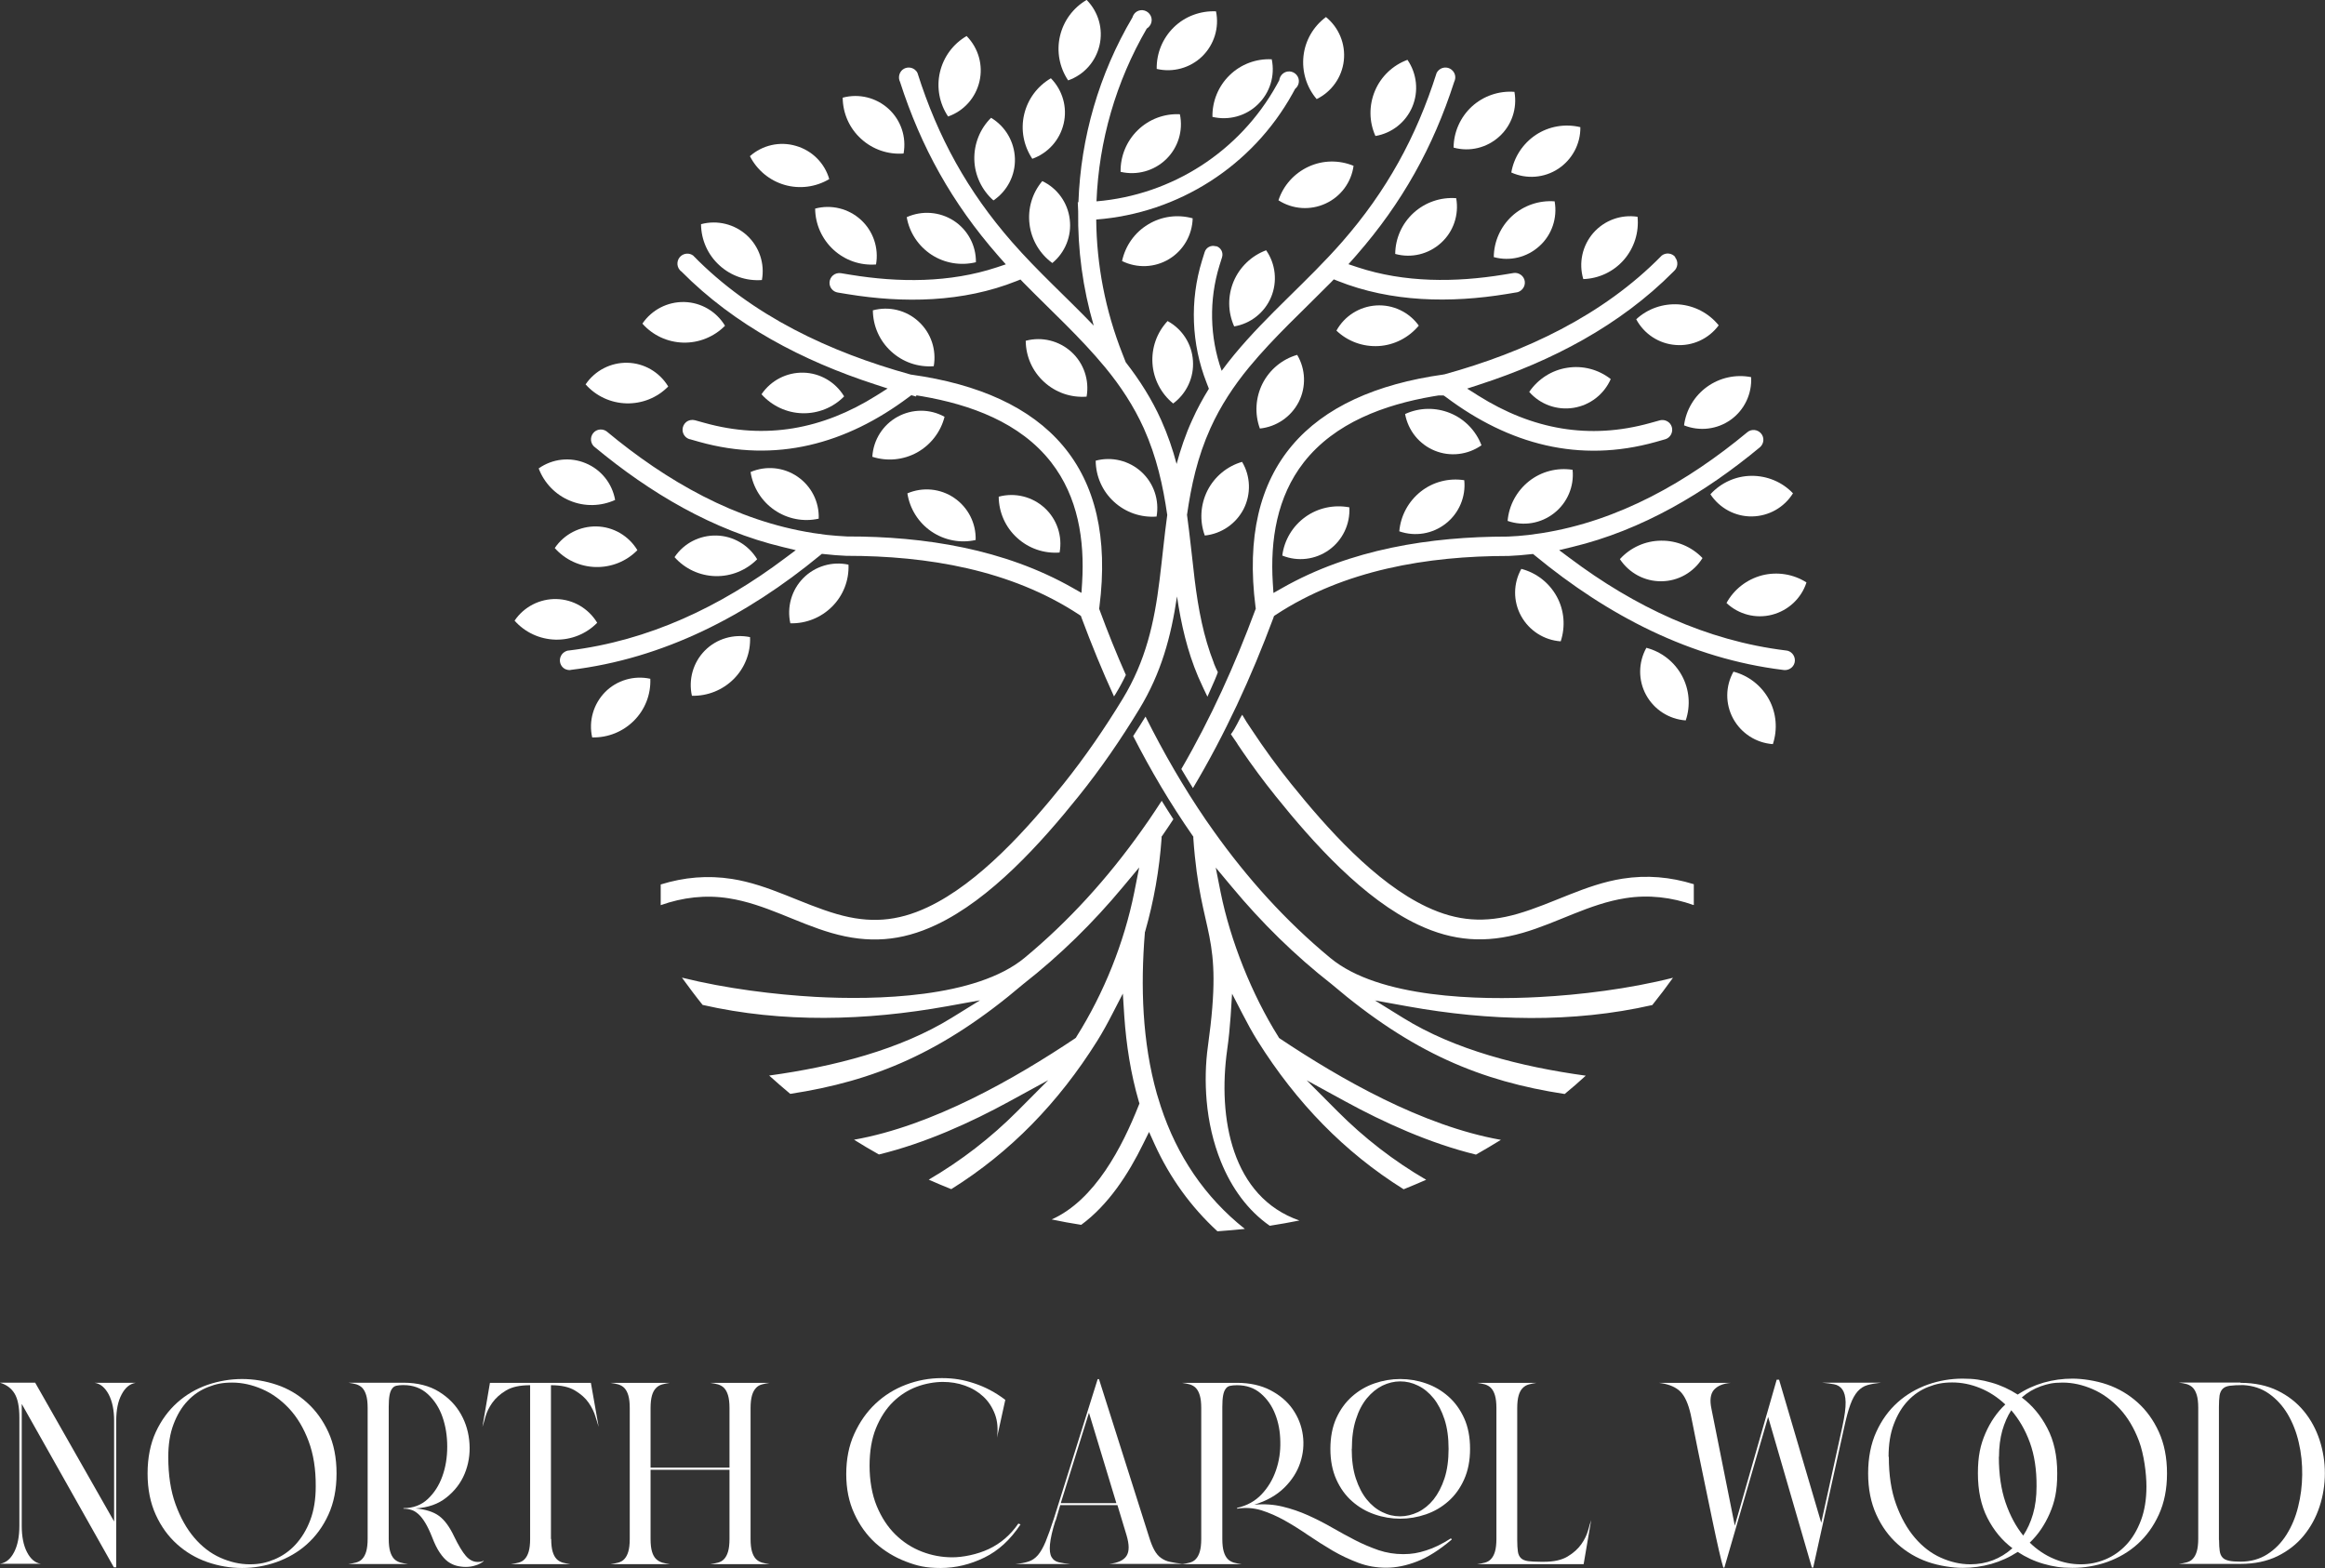 <?xml version="1.0" encoding="UTF-8"?>
<svg id="Layer_2" data-name="Layer 2" xmlns="http://www.w3.org/2000/svg" viewBox="0 0 1764.4 1189.9">
  <rect x="0" y="0" width="1764.4" height="1189.9" fill="#333333" stroke="none"/>
  <defs>
    <style>
      .cls-1, .cls-2 {
        fill: #fff;
      }

      .cls-2 {
        fill-rule: evenodd;
      }
    </style>
  </defs>
  <g id="Layer_3" data-name="Layer 3">
    <g>
      <path class="cls-1" d="m102.9,1049.4c-4.3.7-7.9,3.6-10.6,8.8-2.8,5.2-4.1,11.9-4.1,20v111.2h-1.8l-69.9-124v92.5c0,8.1,1.3,14.8,4,20,2.7,5.2,6.2,8.2,10.5,8.8H0c4.5-.7,8-3.6,10.7-8.8,2.7-5.2,4-11.9,4-20v-82.1c0-8.1-1.2-14.2-3.6-18.2-2.4-4-6.1-6.8-11.1-8.3h26.7l59.9,105.3v-76.4c0-8.1-1.4-14.8-4.1-20-2.8-5.2-6.3-8.2-10.6-8.8h31Z"/>
      <path class="cls-1" d="m255.4,1118.2c0,11.9-2.1,22.4-6.2,31.3-4.1,9-9.6,16.4-16.3,22.4-6.7,6-14.4,10.4-23,13.5-8.6,3-17.3,4.5-26.2,4.5s-17.8-1.5-26.4-4.5c-8.6-3-16.2-7.5-22.9-13.5-6.7-6-12.1-13.4-16.2-22.4-4.1-9-6.2-19.4-6.2-31.3s2.1-22.5,6.2-31.4c4.1-8.9,9.6-16.4,16.3-22.4,6.7-6,14.4-10.5,23-13.5,8.6-2.9,17.3-4.4,26.2-4.4s17.8,1.5,26.4,4.4c8.6,2.9,16.2,7.4,22.9,13.5,6.7,6,12.1,13.5,16.2,22.4,4.1,8.9,6.2,19.4,6.2,31.4Zm-127.7-12.6c0,13.8,1.8,25.7,5.5,35.9,3.7,10.2,8.4,18.6,14.2,25.4,5.8,6.8,12.4,11.9,19.8,15.2,7.4,3.3,14.8,5,22.3,5s12.6-1.2,18.7-3.7c6-2.5,11.4-6.2,16-11.2,4.6-5,8.4-11.1,11.2-18.5,2.8-7.3,4.2-15.9,4.2-25.7.1-13-1.7-24.4-5.4-34.3-3.7-9.9-8.6-18.1-14.7-24.7-6.1-6.5-12.9-11.5-20.5-14.8-7.6-3.3-15.2-5-22.8-5s-12.4,1.1-18.3,3.4c-5.9,2.3-11.1,5.8-15.5,10.5-4.5,4.7-8,10.6-10.7,17.7-2.7,7.1-4,15.3-4,24.8Z"/>
      <path class="cls-1" d="m367.2,1184.6c-1.7,1.4-3.8,2.6-6.2,3.3-2.4.8-4.9,1.2-7.4,1.2s-4.9-.3-7.2-.9c-2.3-.6-4.5-1.7-6.6-3.2-2.1-1.6-4.1-3.8-6.1-6.8-2-2.9-3.9-6.8-5.7-11.5-1.8-4.6-3.6-8.3-5.3-11.1-1.7-2.8-3.4-5-5.2-6.6-1.8-1.6-3.6-2.7-5.4-3.2-1.8-.6-3.8-.9-5.9-.9v-.4c7.3,0,13.5-2.3,18.4-6.9,4.9-4.6,8.6-10.3,11.1-17.3,2.5-6.9,3.7-14.4,3.7-22.5s-1.2-15.6-3.6-22.5c-2.4-6.9-6.1-12.7-11.1-17.3-5-4.6-11.1-6.9-18.5-6.9h-.4c-2,0-3.6.2-5,.5-1.4.3-2.5,1.1-3.3,2.3-.9,1.2-1.5,2.8-1.9,5-.4,2.2-.6,5.1-.6,8.7v100.2c0,4.1.4,7.3,1.1,9.6.7,2.4,1.7,4.2,2.9,5.5,1.2,1.3,2.8,2.2,4.6,2.8,1.8.5,3.9.9,6.1,1.2h-45.4c2.2-.3,4.3-.7,6.1-1.2,1.8-.5,3.4-1.4,4.6-2.8,1.2-1.3,2.2-3.1,2.9-5.5.7-2.4,1.1-5.6,1.1-9.6v-99.4c0-4.1-.4-7.3-1.1-9.6-.7-2.4-1.7-4.2-2.9-5.5-1.2-1.3-2.8-2.2-4.6-2.8-1.8-.5-3.9-.9-6.1-1.2h41.8c10.7,0,19.7,2.3,27,6.8s12.8,10.2,16.7,17.1c3.9,6.9,6,14.4,6.5,22.5.5,8.1-.8,15.7-3.7,22.7-2.9,7-7.5,13-13.8,18-6.2,5-14,7.7-23.5,8.3,7.7.7,13.7,2.6,17.9,5.7,4.2,3.1,8,8.3,11.4,15.5,3.3,6.8,6.3,11.8,8.9,14.8,2.7,3.1,5.7,4.6,8.9,4.6s3.1-.3,4.5-.8Z"/>
      <path class="cls-1" d="m418.3,1167.9c0,4.1.4,7.3,1.1,9.6.7,2.4,1.7,4.2,2.9,5.5,1.2,1.3,2.8,2.2,4.6,2.8,1.8.5,3.8.9,5.9,1.2h-45.2c2.2-.3,4.3-.7,6.1-1.2,1.8-.5,3.4-1.4,4.6-2.8,1.2-1.3,2.2-3.1,2.9-5.5.7-2.4,1.1-5.6,1.1-9.6v-116.7h-.2c-7.6,0-13.6,1.3-18.1,4-4.5,2.7-7.9,5.8-10.4,9.3-2.5,3.5-4.2,7.1-5.2,10.6s-1.7,6.1-2.3,7.7l5.7-33.4h76.6l5.9,33.4c-.5-1.6-1.3-4.1-2.4-7.7-1-3.5-2.8-7.1-5.2-10.6-2.4-3.5-5.9-6.6-10.4-9.3-4.5-2.7-10.5-4-18-4h-.2v116.7Z"/>
      <path class="cls-1" d="m493.7,1167.9c0,4.1.4,7.3,1.1,9.6.7,2.4,1.7,4.2,3,5.5,1.3,1.3,2.9,2.2,4.7,2.8,1.8.5,3.8.9,5.9,1.2h-45.2c2.2-.3,4.3-.7,6.1-1.2,1.8-.5,3.4-1.4,4.6-2.8,1.2-1.3,2.2-3.1,2.9-5.5.7-2.4,1.1-5.6,1.1-9.6v-99.4c0-4.1-.4-7.3-1.1-9.6-.7-2.4-1.7-4.2-2.9-5.5-1.2-1.3-2.8-2.2-4.6-2.8-1.8-.5-3.9-.9-6.1-1.2h45.2c-2.1.3-4.1.7-5.9,1.2-1.8.5-3.4,1.4-4.7,2.8-1.3,1.3-2.3,3.1-3,5.5-.7,2.4-1.1,5.6-1.1,9.6v45.2h59.9v-45.2c0-4.1-.4-7.3-1.1-9.6-.7-2.4-1.7-4.2-2.9-5.5-1.2-1.3-2.8-2.2-4.6-2.8-1.8-.5-3.9-.9-6.1-1.2h45.2c-2.1.3-4.1.7-5.9,1.2-1.8.5-3.4,1.4-4.6,2.8-1.2,1.3-2.2,3.1-2.9,5.5-.7,2.4-1.1,5.6-1.1,9.6v99.4c0,4.1.4,7.3,1.1,9.6.7,2.4,1.7,4.2,2.9,5.5,1.2,1.3,2.8,2.2,4.6,2.8,1.8.5,3.8.9,5.9,1.2h-45.2c2.2-.3,4.3-.7,6.1-1.2,1.8-.5,3.4-1.4,4.6-2.8,1.2-1.3,2.2-3.1,2.9-5.5.7-2.4,1.1-5.6,1.1-9.6v-52.5h-59.9v52.5Z"/>
      <path class="cls-1" d="m774.4,1156.9c-7.6,11.5-16.7,19.9-27.4,25.1-10.7,5.2-21.7,7.9-33.1,7.9s-17.9-1.6-26.5-4.9c-8.6-3.3-16.3-8-23-14-6.7-6.1-12.1-13.6-16.1-22.4-4.1-8.8-6.1-18.8-6.1-30s2-21.6,6.1-30.5c4.1-9,9.4-16.6,16.1-22.9,6.7-6.3,14.4-11.1,23.1-14.4,8.7-3.3,17.8-5,27.2-5s16.5,1.3,24.7,4c8.2,2.7,16,6.8,23.5,12.5l-6.3,28.7c.9-6.7.4-12.6-1.6-17.9-2-5.2-4.9-9.7-8.8-13.3-3.9-3.6-8.5-6.4-13.9-8.3-5.3-1.9-10.9-2.8-16.8-2.8s-13.3,1.2-19.9,3.7c-6.6,2.5-12.6,6.3-17.9,11.5-5.3,5.2-9.6,11.8-12.9,19.8-3.3,8.1-4.9,17.6-4.9,28.6s1.8,21.8,5.4,30.5c3.6,8.7,8.3,15.9,14.2,21.7,5.9,5.8,12.6,10.1,20.1,13,7.5,2.9,15.2,4.3,23.1,4.3s18.8-2.1,27.7-6.3c8.9-4.2,16.4-10.6,22.4-19.3l1.6.6Z"/>
      <path class="cls-1" d="m800.9,1154.1c-2.4,7.6-3.7,13.6-4.1,17.9s0,7.5,1.2,9.6c1.2,2.1,3,3.4,5.6,4,2.6.6,5.5,1,8.7,1.3h-41.8c4.1-.4,7.4-1,10.1-1.9,2.7-.9,5-2.5,7.1-4.9,2-2.4,4-5.8,5.8-10.2,1.8-4.4,3.9-10.2,6.3-17.6l33.2-105.7h1l37.9,119.4c1.3,4.3,2.7,7.8,4.1,10.3,1.4,2.6,3.1,4.6,5.1,6,2,1.4,4.3,2.5,7,3,2.7.6,5.9,1.1,9.7,1.5h-56c6.5-.7,10.9-2.7,13.1-6.1,2.2-3.4,2.1-8.6,0-15.7l-6.9-22.8h-43.4l-3.5,11.8Zm4.1-13.4h42.2l-20.8-68.6-21.4,68.6Z"/>
      <path class="cls-1" d="m1101.7,1168.3c-9.3,7.9-18,13.4-26.2,16.6-8.2,3.2-16,4.8-23.5,4.8s-14.4-1.2-21.1-3.7c-6.7-2.5-13.3-5.6-19.5-9.2-6.3-3.7-12.4-7.6-18.5-11.7-6-4.1-12-7.9-17.9-11.2-5.9-3.3-11.8-5.9-17.8-7.8-6-1.8-12.1-2.2-18.4-1.2v-.6c7.5-1.7,13.7-5.1,18.6-10.3,4.9-5.2,8.5-11.2,10.9-18.2,2.4-6.9,3.5-14.2,3.3-21.8-.1-7.6-1.4-14.6-3.9-20.9-2.5-6.4-6.2-11.6-11-15.7-4.8-4.1-10.8-6.2-17.9-6.2h-.2c-2.1,0-3.8.2-5.2.5-1.4.3-2.5,1.1-3.3,2.3-.9,1.2-1.5,2.8-1.9,5-.4,2.2-.6,5.1-.6,8.7v100.2c0,4.1.4,7.3,1.1,9.6.7,2.4,1.7,4.2,2.9,5.5,1.2,1.3,2.8,2.2,4.6,2.8,1.8.5,3.9.9,6.1,1.2h-45.4c2.2-.3,4.3-.7,6.1-1.2,1.8-.5,3.4-1.4,4.6-2.8,1.2-1.3,2.2-3.1,2.9-5.5.7-2.4,1.1-5.6,1.1-9.6v-99.4c0-4.1-.4-7.3-1.1-9.6-.7-2.4-1.7-4.2-2.9-5.5-1.2-1.3-2.8-2.2-4.6-2.8-1.8-.5-3.9-.9-6.1-1.2h41.8c9.8,0,18.3,1.9,25.4,5.6,7.1,3.7,12.8,8.5,16.9,14.4,4.1,5.9,6.7,12.4,7.7,19.6,1,7.2.3,14.2-2,21.1-2.3,6.9-6.3,13.2-12.1,18.9-5.8,5.7-13.4,10-22.8,12.9,7.6-.7,14.7-.2,21.4,1.4,6.7,1.6,13.1,3.8,19.4,6.6,6.2,2.8,12.3,5.9,18.2,9.3,5.9,3.4,11.8,6.6,17.6,9.6,5.8,3,11.8,5.5,17.8,7.6,6,2,12.2,3,18.7,3s11.4-.9,17.3-2.8c5.9-1.8,12.2-4.9,18.9-9.2l.6.8Zm13.9-68.8c0,8.8-1.5,16.5-4.5,23.2-3,6.7-7,12.2-12,16.6-5,4.4-10.6,7.7-17,9.9-6.4,2.2-12.9,3.3-19.5,3.3s-13.2-1.1-19.5-3.3c-6.4-2.2-12-5.5-17-9.9-5-4.4-9-9.9-12-16.6-3-6.7-4.5-14.4-4.5-23.2s1.5-16.7,4.5-23.3c3-6.6,7-12.1,12-16.5,5-4.4,10.6-7.7,17-9.9,6.4-2.2,12.9-3.3,19.5-3.3s13.2,1.1,19.5,3.3c6.4,2.2,12,5.5,17,9.9,5,4.4,9,9.9,12,16.5,3,6.6,4.5,14.4,4.5,23.3Zm-89.8,0c0,8.5,1,16,3.1,22.4,2.1,6.4,4.9,11.8,8.3,16,3.5,4.3,7.4,7.5,11.8,9.6,4.4,2.2,8.9,3.2,13.5,3.2s9.1-1.1,13.6-3.2c4.5-2.2,8.4-5.4,11.8-9.6,3.4-4.3,6.2-9.6,8.3-16,2.1-6.4,3.1-13.9,3.1-22.4s-1-16-3.1-22.4c-2.1-6.4-4.9-11.8-8.3-16-3.5-4.3-7.4-7.5-11.8-9.6-4.4-2.2-8.9-3.2-13.5-3.2s-9.1,1.1-13.5,3.2c-4.4,2.2-8.3,5.4-11.8,9.6-3.5,4.3-6.3,9.6-8.3,16-2.1,6.4-3.1,13.9-3.1,22.4Z"/>
      <path class="cls-1" d="m1171.5,1185.2c7.6,0,13.6-1.3,18.1-4,4.5-2.7,7.9-5.8,10.4-9.3,2.5-3.5,4.2-7.1,5.2-10.6,1-3.5,1.7-6.1,2.3-7.7l-5.7,33.4h-80.9c2.2-.3,4.3-.7,6.1-1.2,1.8-.5,3.4-1.4,4.6-2.8,1.2-1.3,2.2-3.1,2.9-5.5.7-2.4,1.1-5.6,1.1-9.6v-99.4c0-4.1-.4-7.3-1.1-9.6-.7-2.4-1.7-4.2-2.9-5.5-1.2-1.3-2.8-2.2-4.6-2.8-1.8-.5-3.9-.9-6.1-1.2h45.2c-2.1.3-4.1.7-5.9,1.2-1.8.5-3.4,1.4-4.7,2.8-1.3,1.3-2.3,3.1-3,5.5-.7,2.4-1.1,5.6-1.1,9.6v100.2c0,3.7.2,6.6.5,8.7.3,2.2,1.1,3.8,2.3,5s3,1.9,5.4,2.3c2.4.3,5.7.5,9.9.5h2.2Z"/>
      <path class="cls-1" d="m1341.8,1075.3l-33.2,114.3h-.8c-.8-2.4-1.9-6.8-3.4-13.3-1.5-6.5-3.1-14-4.9-22.6-1.8-8.6-3.6-17.6-5.6-27-2-9.4-3.8-18.2-5.4-26.2-1.6-8.1-3-14.9-4.1-20.5-1.1-5.6-1.8-8.8-2.1-9.6-2-7.5-4.8-12.7-8.5-15.6-3.7-2.9-8.7-4.7-15-5.4h54.8c-6,.5-10.3,2.3-13,5.4-2.6,3.1-3.2,7.9-1.8,14.4l17.7,88.6,31.8-110.8h1.8l32,108.6,16.1-73.3c1.7-7.9,2.5-13.9,2.4-18.3-.1-4.3-1-7.5-2.5-9.6-1.5-2.1-3.6-3.4-6.2-3.9-2.6-.5-5.6-.9-9-1.2h44.4c-3.9.4-7.3,1-10.1,1.8-2.8.8-5.3,2.4-7.4,4.7-2.1,2.4-4,5.7-5.6,10.1-1.6,4.4-3.2,10.3-4.8,17.8l-23.4,105.9h-1l-33.2-114.3Z"/>
      <path class="cls-1" d="m1531.2,1177.7c-6.3,4.1-13,7.1-20,9.1-7.1,2-14.3,3-21.8,3s-17.8-1.5-26.4-4.5c-8.6-3-16.2-7.5-22.9-13.5-6.7-6-12.1-13.4-16.2-22.4-4.1-9-6.2-19.4-6.2-31.3s2.1-22.6,6.2-31.5c4.1-9,9.5-16.4,16.2-22.4,6.7-6,14.3-10.4,22.9-13.5,8.6-3,17.4-4.5,26.4-4.5s14.7,1,21.8,3c7.1,2,13.8,5.1,20,9.1,6.2-4.1,12.8-7.1,19.8-9.1,7.1-2,14.3-3,21.8-3s17.8,1.5,26.4,4.5c8.6,3,16.2,7.5,22.9,13.5,6.7,6,12.1,13.4,16.2,22.4,4.1,9,6.2,19.5,6.2,31.5s-2.1,22.4-6.2,31.3c-4.1,9-9.5,16.4-16.2,22.4-6.7,6-14.3,10.4-22.9,13.5-8.6,3-17.4,4.5-26.4,4.5s-14.7-1-21.8-3c-7.1-2-13.7-5.1-19.8-9.1Zm-97.8-72.1c0,13.8,1.8,25.7,5.5,35.9,3.7,10.2,8.4,18.6,14.2,25.4,5.8,6.8,12.4,11.9,19.8,15.2,7.4,3.3,14.8,5,22.3,5,12.2,0,22.9-4.1,32-12.2-7.9-5.9-14.2-13.6-19-23-4.8-9.4-7.2-20.7-7.2-33.8s1.9-21.6,5.7-30.4c3.8-8.7,8.8-16,15.1-21.9-5.9-5.5-12.3-9.7-19.3-12.5-6.9-2.8-13.9-4.2-21-4.2s-12.3,1.1-18.2,3.4c-5.8,2.3-11,5.8-15.4,10.5-4.5,4.7-8,10.6-10.7,17.7-2.7,7.1-4,15.3-4,24.8Zm83.5,0c0,13.2,1.7,24.8,5.1,34.7,3.4,9.9,7.9,18.2,13.4,25,3.1-4.7,5.6-10.1,7.4-16.3,1.8-6.2,2.7-13.2,2.7-21,.1-12.7-1.6-23.8-5.1-33.4-3.5-9.6-8.3-17.7-14.1-24.4-2.9,4.5-5.1,9.6-6.8,15.4-1.6,5.8-2.5,12.5-2.5,19.9Zm23.4,65c5.6,5.5,11.8,9.6,18.5,12.4,6.7,2.8,13.4,4.1,20.2,4.1s12.6-1.2,18.7-3.7c6-2.5,11.3-6.2,15.9-11.1,4.6-4.9,8.3-11.1,11.1-18.5,2.8-7.4,4.2-16,4.2-25.8s-1.9-24.4-5.6-34.3c-3.7-9.9-8.6-18.1-14.7-24.7-6.1-6.5-12.9-11.5-20.5-14.8-7.6-3.3-15.2-5-22.8-5s-11.3,1-16.6,2.8c-5.3,1.9-10.1,4.7-14.4,8.5,8,6,14.5,13.8,19.4,23.3,5,9.5,7.5,20.9,7.5,34.3s-1.9,21.6-5.7,30.4c-3.8,8.7-8.8,16.1-15.1,22.1Z"/>
      <path class="cls-1" d="m1700.3,1049.4c10.7,0,20.1,2,28.1,5.9,8,3.9,14.6,9.1,19.9,15.5,5.3,6.4,9.3,13.8,12,22,2.7,8.3,4,16.7,4,25.2s-1.3,17-4,25.2c-2.7,8.3-6.7,15.6-12,22.1-5.3,6.5-12,11.7-19.9,15.6-8,3.9-17.4,5.9-28.1,5.9h-46.8c2.2-.3,4.3-.7,6.1-1.2,1.8-.5,3.4-1.4,4.6-2.8,1.2-1.3,2.2-3.1,2.9-5.5.7-2.4,1.1-5.6,1.1-9.6v-99.4c0-4.1-.4-7.3-1.1-9.6-.7-2.4-1.7-4.2-2.9-5.5-1.2-1.3-2.8-2.2-4.6-2.8-1.8-.5-3.9-.9-6.1-1.2h46.8Zm-16.3,119.2c0,3.5.2,6.4.5,8.4.3,2.1,1,3.7,2.1,4.9,1,1.2,2.7,2,4.9,2.5,2.2.5,5.2.7,8.8.7,7.7,0,14.5-1.9,20.3-5.6,5.8-3.7,10.7-8.7,14.6-14.9,3.9-6.2,6.9-13.3,8.8-21.1,2-7.9,3-15.9,3.1-24.3.1-8.3-.7-16.5-2.6-24.5-1.8-8-4.7-15.2-8.4-21.5-3.8-6.4-8.5-11.5-14.1-15.5-5.6-4-12.2-6.2-19.8-6.6-4.2,0-7.5.2-9.9.5-2.4.3-4.3,1.1-5.5,2.3-1.2,1.2-2,2.8-2.4,5-.3,2.2-.5,5.1-.5,8.7v101Z"/>
    </g>
    <g>
      <path class="cls-2" d="m432.8,508.4c70.9-8.5,133.9-41.2,189.3-86.8l1.6-1.3,2,.2c5.5.6,10.9,1.1,16.5,1.3h.4c61.1,0,124.5,10.5,176.4,44.7l1.3.9.5,1.5c7.5,20.1,15.6,40,24.6,59.6l1.1-1.7c3-4.9,5.6-9.7,7.9-14.6-7.2-16.2-13.8-32.7-19.9-49.2l-.4-1.1.2-1.2c13.6-106-40-162-142.7-176.4h-.3s-.3-.1-.3-.1c-61-16.9-120.4-44.5-165-90.3h0c-2.7-2-6.6-1.9-9.3.4-3.1,2.7-3.5,7.4-.9,10.5.4.5.8.9,1.3,1.2h0c40.6,41,92.3,67.9,146.7,85.6l9.8,3.2-8.7,5.5c-40.5,25.4-83.8,33.6-130.3,20.6l-7.2-2h0c-2.3-.6-4.9-.1-6.8,1.5-3.1,2.7-3.5,7.4-.9,10.5,1,1.2,2.3,2,3.7,2.4h.2c0,0,7,2,7,2,58.2,16.3,111.5,1.7,159.1-34l1.9-1.4,3.6,1,.2-.9,4.3.7c36.6,6.3,74.4,19.8,98,50.1,20.4,26.2,25.5,59,23.5,91.4l-.5,7.7-6.7-3.8c-51.7-29.4-112.2-39.1-171-39h-.2c-5.2-.2-10.3-.7-15.5-1.2l-10.1-1.4c-58.9-9.2-111.6-39.5-156.9-77.2h0c-2.7-1.9-6.5-1.9-9.2.4-3.1,2.7-3.5,7.4-.9,10.5.4.5.9.9,1.3,1.2h0c41.7,34.6,89.4,63,142.5,75.7l9.9,2.4-8.2,6.1c-48.9,36.8-103.4,62.6-163.7,70h0c-1.6,0-3.1.7-4.5,1.8-3.1,2.7-3.5,7.4-.9,10.5,1.6,1.9,3.9,2.7,6.2,2.6h0Zm490.2-321.6c3.5,1.1,5.5,4.8,4.4,8.4h0l-2,6.4c-8,26-7.4,54.2,1.7,79.8,3-4.1,6.2-8.2,9.5-12.2,25.1-30.4,55.8-55.8,81.8-85.5,33.8-38.6,56.4-79.7,71.8-128.3h0c.4-.9,1.1-1.7,1.9-2.4,3.1-2.6,7.8-2.3,10.5.9,2,2.3,2.3,5.5,1,8.1h0c-16,49.7-39.5,91.9-74.1,131.5-.5.5-.9,1-1.3,1.5l-4.9,5.5,6.9,2.3c35.7,11.8,74.3,11.6,111,5.6l7.3-1.2h0c2.5-.4,5.1.5,6.9,2.5,2.7,3.1,2.3,7.8-.9,10.5-1.1.9-2.3,1.5-3.6,1.7h-.2s-7.2,1.2-7.2,1.2c-42.7,7-87.7,6.3-128.3-9.9l-3-1.2-2.2,2.3c-20.9,21.2-43.1,41.4-62.1,64.4-11.7,14.2-21.7,29.4-29.3,46.2-9.9,21.9-14.6,43.6-17.8,65.8,2.2,16,3.8,32.2,5.8,49.1,2.8,22.6,6.7,43.3,14.6,63.4h0c0,0,0,.2,0,.2.9,2.3,1.9,4.5,3,6.7-.6,2-3.2,8.2-7.9,18.6-1.1-2.2-2.2-4.5-3.2-6.7v-.2c-.1,0-.1,0-.1,0-1.3-2.8-2.6-5.6-3.8-8.4h0c-8.2-19.4-12.8-39.4-16-60.8-4.5,30.6-12,58.2-28.6,85.5-14,23-29.2,45.2-46.1,66.2-28.4,35.4-66.7,78.1-108.2,97.6-26.5,12.5-51.3,14.2-79.3,6.1-26.4-7.6-50.4-22-77.9-26.3-17.7-2.8-35.1-.7-51.7,5.2v-15.7c17.7-5.5,35.6-7.1,54.1-4.2,28.1,4.4,52.7,18.9,79.7,26.7,24.6,7.1,45.6,5.7,68.9-5.3,39.1-18.4,76.1-60.1,102.9-93.4,16.4-20.5,31.3-42.2,45-64.7,17.4-28.6,24-57.6,28-90.4,2.1-16.9,3.6-33.2,5.8-49.1-3.2-22.2-8-43.9-17.8-65.8-7.6-16.8-17.6-32-29.3-46.2-19-23-41.2-43.1-62.1-64.4l-2.2-2.3-3,1.2c-40.6,16.2-85.6,16.9-128.3,9.9l-7.3-1.2h0c-1.7-.3-3.3-1.1-4.5-2.5-2.7-3.1-2.3-7.8.8-10.5,1.7-1.5,4-2,6-1.7h0l7.3,1.2c36.7,6,75.3,6.2,111-5.6l6.9-2.3-4.9-5.5c-.5-.5-.9-1-1.3-1.5-34.6-39.6-58.1-81.8-74.1-131.5h0c-1.5-3-.8-6.8,1.8-9.1,3.1-2.6,7.8-2.3,10.5.9.4.5.8,1,1,1.6h0c15.4,48.6,38,89.7,71.8,128.3,19.4,22.2,41.5,42,61.9,63.3-8.3-28.4-12.2-57.6-11.8-86.7l-.3-6.9h.5c1.7-48.9,15.6-97.3,41-140.3.4-1.4,1.2-2.7,2.3-3.7,3.1-2.7,7.8-2.3,10.5.9,2.7,3.1,2.3,7.8-.9,10.5-.3.3-.6.5-1,.7-23.5,40.4-36.4,85.5-38.2,131.2,57.3-4.8,108.7-37.8,136.8-88.4l1.9-3.5c.2-1.8,1.1-3.6,2.6-4.9,3.1-2.7,7.8-2.3,10.5.8,2.7,3.1,2.3,7.8-.9,10.5l-.2.2-1.9,3.5c-30.5,55-86.6,90.8-149,95.6.3,34.4,6.9,69,19.9,101.9l2.5,6.4c10.6,13.6,19.8,28.1,26.9,43.9,5,11.2,8.8,22.3,11.7,33.3,3-11.1,6.7-22.2,11.8-33.3,3.7-8.3,8-16.2,12.7-23.8l-1.7-4.4c-11.6-29.5-12.9-62.5-3.5-92.9l2-6.4c1.1-3.5,4.8-5.5,8.4-4.4h0Zm348.3,8.2c-2.6-3-7-3.5-10.2-1.1h0c-44.7,45.7-104.1,73.4-165,90.2h-.3c0,0-.3.1-.3.1-102.7,14.4-156.3,70.4-142.7,176.4l.2,1.2-.4,1.1c-15.4,41.6-33.8,82.3-56.1,120.7,2.9,4.9,5.8,9.7,8.8,14.5,24.4-40.9,44.4-84.5,61-129.1l.5-1.5,1.3-.9c51.9-34.1,115.2-44.7,176.4-44.7h.4c5.5-.2,11-.7,16.5-1.3l2-.2,1.6,1.3c55.1,45.4,117.8,78.1,188.3,86.7.3,0,.6.1.9.1h0c4.1.2,7.7-2.9,7.9-7,.2-4.1-2.9-7.7-7-7.9-60.3-7.4-114.8-33.3-163.7-70l-8.2-6.1,9.9-2.4c53-12.7,100.8-41.1,142.5-75.7h0c3.1-2.7,3.5-7.4.8-10.5-2.7-3.1-7.4-3.5-10.5-.8-45.1,37.4-97.4,67.3-156,76.5l-10.1,1.4c-5.2.6-10.4,1-15.5,1.2h-.2c-58.8,0-119.3,9.6-171,39l-6.7,3.8-.5-7.7c-2-32.4,3.1-65.2,23.5-91.4,23.6-30.2,61.4-43.8,98-50.1l4.3-.7h3.8c0-.1,1.9,1.3,1.9,1.3,47.6,35.7,100.9,50.3,159.1,34l7-2h.1c1-.3,2-.8,2.8-1.5,3.1-2.7,3.5-7.4.9-10.5-2-2.3-5-3.1-7.7-2.4h0l-7.2,2c-46.5,13-89.8,4.8-130.3-20.6l-8.7-5.5,9.8-3.2c54.4-17.7,106.1-44.6,146.7-85.5h0c0,0,.4-.4.4-.4,3.1-2.7,3.5-7.4.9-10.5h0Zm-411.4,363.5c13.3,26,28.2,51.3,44.9,75.3l.8,1.1v1.3c5.4,77.1,23.4,69,11.1,157.5-1.9,13.5-2.2,27.6-1,41.6,1.4,16.1,5,31.9,10.9,46.4,8,19.7,20.2,36.8,37,48.5,7.6-1.2,15.1-2.5,22.5-4-51.3-17.8-62.1-77.7-54.8-129.7,1.2-8.4,2-16.7,2.6-25.2l1.1-17.2,7.9,15.3c3.6,7,7.4,14,11.6,20.7,29.3,46.6,65.7,84.3,110.7,112.4,5.7-2.3,11.4-4.7,17.1-7.2-24.6-14.3-47.2-31.8-67.3-52l-23.4-23.5,29.1,15.9c29.8,16.3,64.3,31.9,99.4,40.5,6.4-3.6,12.7-7.4,18.9-11.2-59.7-10.6-121.7-46.2-167.6-76.8l-.8-.6-.5-.9c-20-31.8-36.4-72.8-43.8-109.6l-3.7-18.7,12.2,14.6c22.6,27.2,47.8,52,75.8,73.9,61.3,52.2,113.3,73.6,176.8,83.3,5.5-4.5,10.8-9.1,16-13.9-49.4-6.8-99.5-19.6-138.5-43.8l-21.5-13.3,24.9,4.5c61.7,11.1,125,12.8,185.6-1,5.4-6.7,10.7-13.7,15.7-20.7-33.5,8.5-71,13-101.2,14.6-45.6,2.5-121.9,1-158.8-29.6-33.8-27.9-63.1-60.5-88.5-96.2l-5.9-8.4c-17.1-25-32.3-51.4-45.9-78.6-3,4.9-6.1,9.8-9.3,14.7h0Zm425.5,128.2v-15.7c-17.7-5.5-35.6-7.1-54.1-4.2-28.1,4.4-52.7,18.9-79.7,26.7-24.6,7.1-45.6,5.7-68.9-5.3-39.1-18.4-76.1-60.1-102.9-93.4-10.6-13.2-20.5-26.8-29.8-40.9h0c-1.3-2-2.7-4-4-6h0c-1.2-1.9-2.4-3.9-3.3-5.5-2.5,3.7-4.7,9.7-8.6,14.8,1.6,2.3,3.2,4.7,4.8,7v.2c.1,0,.3.2.3.2h0c0,0,0,.2,0,.2l2.8,4.1h0s.1.2.1.2c8.2,12,16.9,23.8,26,35.1,28.4,35.4,66.7,78.1,108.2,97.6,26.5,12.5,51.3,14.2,79.3,6.1,26.4-7.6,50.4-22,77.9-26.3,17.7-2.8,35.1-.7,51.7,5.2h0Zm-395-65.1c-3-4.6-5.9-9.2-8.8-13.9-3.2,4.9-6.4,9.8-9.7,14.6l-5.9,8.4c-25.4,35.7-54.8,68.3-88.5,96.2-36.9,30.5-113.2,32.1-158.8,29.6-30.1-1.7-67.6-6.2-101.2-14.6,5.1,7,10.3,14,15.7,20.7,60.6,13.8,123.9,12.1,185.6,1l24.9-4.5-21.5,13.3c-39,24.1-89,37-138.5,43.8,5.2,4.7,10.6,9.4,16,13.9,63.5-9.7,115.5-31.1,176.8-83.3,28-21.9,53.2-46.7,75.8-73.9l12.2-14.6-3.7,18.7c-7.7,38.4-23.1,76.7-43.8,109.6l-.5.9-.8.6c-45.8,30.6-107.9,66.2-167.6,76.8,6.2,3.9,12.5,7.6,18.9,11.2,35.2-8.6,69.6-24.2,99.4-40.5l29.1-15.9-23.4,23.5c-20.1,20.2-42.8,37.7-67.3,52,5.6,2.5,11.3,4.9,17.1,7.2,45-28.1,81.4-65.7,110.7-112.4,4.2-6.7,8-13.7,11.6-20.7l7.9-15.3,1.1,17.2c1.5,21.8,4.9,43.6,11,64.6l.5,1.6-.6,1.5c-12.4,31.3-33.1,71.8-66,86.5,7.4,1.6,14.8,2.9,22.4,4.1,20.6-15.1,35.8-38.5,47-61.4l4.5-9.1,4.2,9.3c11.6,25.5,27.5,47.5,47.7,66.1,7-.5,13.9-1.1,20.8-1.8-30.5-24.2-51.5-55.6-63.8-92.9l-3-9.7c-11.1-39.4-12.4-81.6-9.1-122v-.5s.2-.5.2-.5c6.6-23.1,10.8-46.8,12.5-70.8v-1.3c0,0,.8-1.1.8-1.1,2.8-4,5.5-8.1,8.2-12.2Z"/>
      <path class="cls-2" d="m1105.1,150.5c2.2,12.5-2.1,25.3-11.5,33.8-9.4,8.6-22.5,11.8-34.8,8.4.1-11.9,5.2-23.2,14-31.2,8.8-8,20.5-12,32.3-11.1Z"/>
      <path class="cls-2" d="m1149.3,69.8c2.2,12.5-2.1,25.3-11.5,33.8-9.4,8.6-22.5,11.8-34.7,8.4.1-11.9,5.2-23.2,13.9-31.2,8.8-8,20.5-12,32.3-11.1Z"/>
      <path class="cls-2" d="m1179.8,152.9c2.2,12.5-2.1,25.3-11.5,33.8-9.4,8.6-22.5,11.8-34.7,8.4.1-11.9,5.2-23.2,13.9-31.2,8.8-8,20.5-12,32.3-11.1Z"/>
      <path class="cls-2" d="m1222.4,287.6c-5.1,11.6-15.7,19.9-28.3,21.9-12.6,2-25.3-2.6-33.6-12.1,6.7-9.8,17.1-16.5,28.8-18.3,11.7-1.9,23.7,1.2,33.1,8.6Z"/>
      <path class="cls-2" d="m1304.2,247c-7.6,10.2-19.9,15.8-32.5,14.8-12.7-.9-24-8.3-30-19.5,8.7-8.1,20.4-12.1,32.3-11.3,11.8.9,22.8,6.6,30.3,15.9Z"/>
      <path class="cls-2" d="m1328.9,286.2c.7,12.7-5.1,24.9-15.4,32.3-10.3,7.4-23.7,9-35.5,4.3,1.5-11.8,7.9-22.4,17.5-29.3,9.6-6.9,21.7-9.6,33.4-7.3Z"/>
      <path class="cls-2" d="m1024,385c.7,12.7-5.1,24.9-15.4,32.3-10.3,7.4-23.7,9.1-35.5,4.3,1.5-11.8,7.9-22.4,17.5-29.3,9.6-6.9,21.7-9.5,33.4-7.3Z"/>
      <path class="cls-2" d="m1124.3,337.9c-10.4,7.3-23.8,8.9-35.5,4.1-11.8-4.8-20.2-15.3-22.5-27.8,10.8-5,23.2-5.2,34.2-.7,11,4.5,19.6,13.4,23.8,24.5Z"/>
      <path class="cls-2" d="m1193.4,356.5c1.3,12.6-4,25.1-14,32.9-10,7.9-23.3,10.1-35.3,5.9,1-11.8,6.9-22.7,16.2-30.1,9.3-7.4,21.3-10.5,33-8.7Z"/>
      <path class="cls-2" d="m1111.2,364.4c1.3,12.6-4,25.1-14,32.9-10,7.9-23.3,10.1-35.3,5.9,1-11.8,6.9-22.7,16.2-30.1,9.3-7.4,21.3-10.5,33-8.7Z"/>
      <path class="cls-2" d="m1292,423.5c-6.7,10.8-18.4,17.5-31.1,17.6-12.7.2-24.6-6.2-31.6-16.8,8-8.8,19.3-13.9,31.2-14,11.9-.2,23.3,4.6,31.5,13.2Z"/>
      <path class="cls-2" d="m1360.7,374.3c-6.7,10.8-18.4,17.4-31.1,17.6-12.7.2-24.6-6.2-31.6-16.8,8-8.8,19.3-13.9,31.1-14,11.9-.1,23.3,4.6,31.5,13.2Z"/>
      <path class="cls-2" d="m1370.9,442c-3.9,12.1-13.8,21.3-26.1,24.5-12.3,3.2-25.4-.2-34.6-8.9,5.7-10.4,15.5-18,27-21,11.5-2.9,23.7-1,33.7,5.4Z"/>
      <path class="cls-2" d="m1184.4,486.7c-12.7-.9-24-8.2-30.1-19.3-6.1-11.2-6-24.6.2-35.7,11.5,3,21.2,10.6,26.9,21,5.7,10.4,6.7,22.7,3,34Z"/>
      <path class="cls-2" d="m1279.3,546.7c-12.7-.9-24-8.2-30.1-19.3-6.1-11.2-6-24.6.2-35.8,11.5,3,21.2,10.6,26.9,21,5.7,10.4,6.8,22.8,3,34Z"/>
      <path class="cls-2" d="m1345.4,564.7c-12.7-.9-24-8.2-30.1-19.3-6.1-11.2-6-24.6.2-35.7,11.5,3,21.2,10.6,26.9,21,5.7,10.4,6.7,22.8,3,34Z"/>
      <path class="cls-2" d="m942.6,350.5c6.5,10.9,6.9,24.4,1.2,35.7-5.8,11.3-16.9,18.9-29.5,20.2-4.1-11.2-3.3-23.5,2-34.1,5.4-10.6,14.9-18.5,26.3-21.8Z"/>
      <path class="cls-2" d="m984.4,269.3c6.5,10.9,6.9,24.4,1.2,35.7-5.8,11.3-16.9,18.9-29.5,20.2-4.1-11.2-3.3-23.5,2-34.1,5.4-10.6,14.9-18.5,26.3-21.8Z"/>
      <path class="cls-2" d="m1014.2,250.9c6.1-11.1,17.5-18.3,30.2-19.1,12.7-.8,24.9,5,32.3,15.3-7.6,9.1-18.6,14.8-30.4,15.5-11.9.7-23.5-3.5-32.1-11.7Z"/>
      <path class="cls-2" d="m1201.5,211.7c-3.6-12.2-.7-25.3,7.6-34.9,8.4-9.6,21-14.2,33.6-12.3,1.2,11.8-2.5,23.6-10.3,32.6-7.8,9-19,14.3-30.9,14.7Z"/>
      <path class="cls-2" d="m960.9,190c7.2,10.4,8.6,23.8,3.7,35.5-4.9,11.7-15.5,20.1-28,22.2-4.9-10.9-5-23.2-.4-34.2,4.6-10.9,13.6-19.5,24.7-23.6Z"/>
      <path class="cls-2" d="m1068.1,45.4c7.2,10.5,8.6,23.9,3.7,35.6-4.9,11.7-15.5,20.1-28,22.2-4.9-10.8-5-23.2-.4-34.2,4.6-11,13.6-19.5,24.7-23.6Z"/>
      <path class="cls-2" d="m1027.2,125.8c-1.7,12.6-9.7,23.4-21.3,28.7-11.5,5.3-25,4.4-35.7-2.5,3.7-11.3,12-20.5,22.8-25.5,10.8-5,23.1-5.2,34.1-.7Z"/>
      <path class="cls-2" d="m886,243.6c11.2,6.1,18.5,17.4,19.3,30.1.9,12.7-4.8,24.9-15,32.5-9.2-7.5-14.9-18.5-15.7-30.3-.8-11.9,3.3-23.5,11.4-32.2Z"/>
      <path class="cls-2" d="m905.1,165.6c-.3,12.7-7,24.4-17.9,31-10.9,6.6-24.3,7.1-35.7,1.5,2.5-11.6,9.6-21.7,19.8-27.8,10.2-6.2,22.4-7.8,33.9-4.6Z"/>
      <path class="cls-2" d="m895.4,86.7c2.6,12.4-1.3,25.3-10.5,34.2-9.1,8.8-22.1,12.4-34.5,9.5-.2-11.9,4.5-23.3,13-31.6,8.5-8.3,20.1-12.7,31.9-12.1Z"/>
      <path class="cls-2" d="m922.8,8.6c2.6,12.4-1.4,25.3-10.5,34.2-9.1,8.8-22.1,12.4-34.5,9.5-.2-11.9,4.5-23.3,13-31.6,8.5-8.3,20.1-12.6,32-12.1Z"/>
      <path class="cls-2" d="m965.1,45c2.6,12.4-1.3,25.3-10.5,34.2-9.1,8.9-22.1,12.4-34.5,9.5-.2-11.9,4.5-23.3,13-31.6,8.5-8.3,20.1-12.7,31.9-12.1Z"/>
      <path class="cls-2" d="m1006.2,12.9c9.9,8,15,20.5,13.6,33.1-1.4,12.6-9.2,23.6-20.6,29.2-7.7-9-11.3-20.9-10-32.7,1.3-11.8,7.5-22.5,17.1-29.6Z"/>
      <path class="cls-2" d="m1199.3,96.5c.2,12.7-6.2,24.6-16.8,31.6-10.6,7-24.1,8-35.6,2.8,2-11.7,8.8-22,18.7-28.6,9.9-6.5,22.1-8.6,33.7-5.8Z"/>
      <path class="cls-2" d="m790.9,137.4c11.5,5.4,19.4,16.4,20.9,29,1.6,12.6-3.4,25.1-13.2,33.2-9.6-7-15.9-17.7-17.3-29.4-1.5-11.8,2-23.7,9.7-32.8Z"/>
      <path class="cls-2" d="m752.1,89.4c10.9,6.5,17.7,18.2,18.1,30.9.4,12.7-5.8,24.7-16.3,31.8-8.9-7.9-14.2-19.1-14.5-31-.3-11.9,4.3-23.4,12.7-31.7Z"/>
      <path class="cls-2" d="m733.6,27.4c8.9,9.1,12.6,22,9.7,34.4-2.9,12.4-11.8,22.4-23.8,26.6-6.6-9.8-8.9-22-6.2-33.6,2.7-11.6,10-21.5,20.3-27.5Z"/>
      <path class="cls-2" d="m824.7,0c8.9,9.1,12.6,22,9.7,34.4-2.9,12.4-11.8,22.4-23.8,26.6-6.6-9.8-8.9-22-6.2-33.6,2.7-11.6,10-21.5,20.3-27.5Z"/>
      <path class="cls-2" d="m797.5,59.4c8.9,9.1,12.6,22,9.7,34.4-2.9,12.4-11.8,22.4-23.8,26.7-6.6-9.9-8.9-22-6.2-33.6,2.7-11.6,10-21.5,20.3-27.5Z"/>
      <path class="cls-2" d="m688.1,164.8c11.6-5.2,25-4.2,35.7,2.7,10.6,6.9,17,18.8,16.8,31.5-11.5,2.8-23.7.8-33.7-5.7-9.9-6.5-16.8-16.8-18.8-28.5Z"/>
      <path class="cls-2" d="m639.6,74.1c12.3-3.3,25.4,0,34.7,8.5,9.4,8.6,13.7,21.4,11.4,33.9-11.8.9-23.5-3.1-32.3-11.2-8.8-8-13.8-19.3-13.9-31.2Z"/>
      <path class="cls-2" d="m618.6,158.3c12.3-3.3,25.4,0,34.7,8.5,9.4,8.6,13.7,21.4,11.5,33.9-11.9.9-23.5-3.1-32.3-11.2-8.7-8-13.8-19.3-13.9-31.2Z"/>
      <path class="cls-2" d="m532.1,170.1c12.3-3.3,25.4,0,34.7,8.5,9.4,8.6,13.7,21.4,11.4,33.9-11.8.9-23.5-3.1-32.3-11.2-8.8-8-13.8-19.3-13.9-31.2Z"/>
      <path class="cls-2" d="m569.1,118.5c9.5-8.4,22.7-11.4,34.9-7.8,12.2,3.5,21.8,13,25.3,25.2-10.2,6.1-22.5,7.7-33.9,4.4-11.4-3.3-20.9-11.2-26.3-21.8Z"/>
      <path class="cls-2" d="m662.4,235.5c12.3-3.3,25.4-.1,34.7,8.5,9.4,8.6,13.7,21.4,11.5,33.9-11.9.9-23.5-3.1-32.3-11.2-8.8-8-13.8-19.3-13.9-31.2Z"/>
      <path class="cls-2" d="m831.5,349.6c12.3-3.3,25.4,0,34.7,8.5,9.4,8.6,13.7,21.4,11.5,33.9-11.8.9-23.5-3.1-32.3-11.2-8.8-8-13.8-19.3-13.9-31.2Z"/>
      <path class="cls-2" d="m778.4,258.6c12.3-3.3,25.4,0,34.7,8.5,9.4,8.6,13.7,21.4,11.5,33.9-11.9.9-23.5-3.1-32.3-11.2-8.8-8-13.8-19.3-13.9-31.2Z"/>
      <path class="cls-2" d="m758,376.9c12.3-3.3,25.4,0,34.7,8.5,9.4,8.6,13.7,21.4,11.4,33.9-11.8.9-23.5-3.1-32.3-11.2-8.8-8-13.8-19.3-13.9-31.2Z"/>
      <path class="cls-2" d="m662,346.5c.8-12.7,8-24.1,19.1-30.2,11.1-6.1,24.6-6.2,35.7,0-2.9,11.5-10.5,21.3-20.9,27.1-10.4,5.7-22.7,6.9-34,3.2Z"/>
      <path class="cls-2" d="m688.6,374.4c11.7-5,25.1-3.7,35.6,3.5,10.5,7.2,16.6,19.2,16.2,31.9-11.6,2.6-23.8.2-33.6-6.5-9.8-6.7-16.4-17.2-18.2-28.9Z"/>
      <path class="cls-2" d="m569.6,358.2c11.7-5,25.1-3.7,35.6,3.5,10.5,7.2,16.6,19.2,16.1,31.9-11.6,2.6-23.7.2-33.5-6.5-9.8-6.7-16.4-17.2-18.2-28.9Z"/>
      <path class="cls-2" d="m577.9,299.2c7.1-10.5,19.1-16.7,31.8-16.4,12.7.3,24.3,7.1,30.9,18-8.3,8.5-19.8,13.1-31.7,12.8-11.9-.3-23.1-5.6-31-14.4Z"/>
      <path class="cls-2" d="m487.5,245.6c7.1-10.5,19.1-16.7,31.8-16.4,12.7.3,24.3,7.1,30.9,18-8.3,8.4-19.8,13.1-31.7,12.8-11.9-.3-23.1-5.5-31-14.4Z"/>
      <path class="cls-2" d="m444.4,291.7c7.1-10.5,19.1-16.7,31.8-16.4,12.7.3,24.3,7.1,30.9,18-8.3,8.5-19.8,13.1-31.7,12.8-11.9-.3-23.1-5.5-31-14.4Z"/>
      <path class="cls-2" d="m511.9,422.8c7.1-10.6,19.1-16.7,31.8-16.4,12.7.3,24.3,7.1,30.9,18-8.3,8.4-19.8,13.1-31.7,12.8-11.9-.3-23.1-5.5-31-14.4Z"/>
      <path class="cls-2" d="m390.5,471c7.1-10.5,19.1-16.7,31.8-16.4,12.7.3,24.3,7.1,30.9,18-8.3,8.5-19.8,13.1-31.7,12.8-11.9-.3-23.1-5.5-31-14.4Z"/>
      <path class="cls-2" d="m421,415.9c7.1-10.5,19.1-16.7,31.8-16.4,12.7.3,24.3,7.1,30.9,18-8.3,8.5-19.8,13.1-31.7,12.8-11.9-.3-23.1-5.5-31-14.4Z"/>
      <path class="cls-2" d="m408.9,355.4c10.4-7.3,23.8-8.8,35.5-3.9,11.7,4.8,20.2,15.3,22.4,27.9-10.8,4.9-23.2,5.2-34.2.6-11-4.5-19.6-13.4-23.8-24.5Z"/>
      <path class="cls-2" d="m599.8,473.1c-2.8-12.4.9-25.4,9.8-34.4,8.9-9,21.9-12.9,34.3-10.2.5,11.9-4,23.4-12.4,31.8-8.4,8.4-19.8,13-31.7,12.7Z"/>
      <path class="cls-2" d="m525.1,528.1c-2.8-12.4.9-25.4,9.8-34.4,8.9-9,21.9-12.8,34.3-10.2.5,11.9-4,23.4-12.4,31.8-8.4,8.4-19.9,13-31.7,12.7Z"/>
      <path class="cls-2" d="m449.4,559.6c-2.8-12.4.9-25.3,9.8-34.4,8.9-9,21.9-12.8,34.3-10.1.5,11.9-4,23.4-12.4,31.8-8.4,8.4-19.8,13-31.7,12.7Z"/>
    </g>
  </g>
</svg>